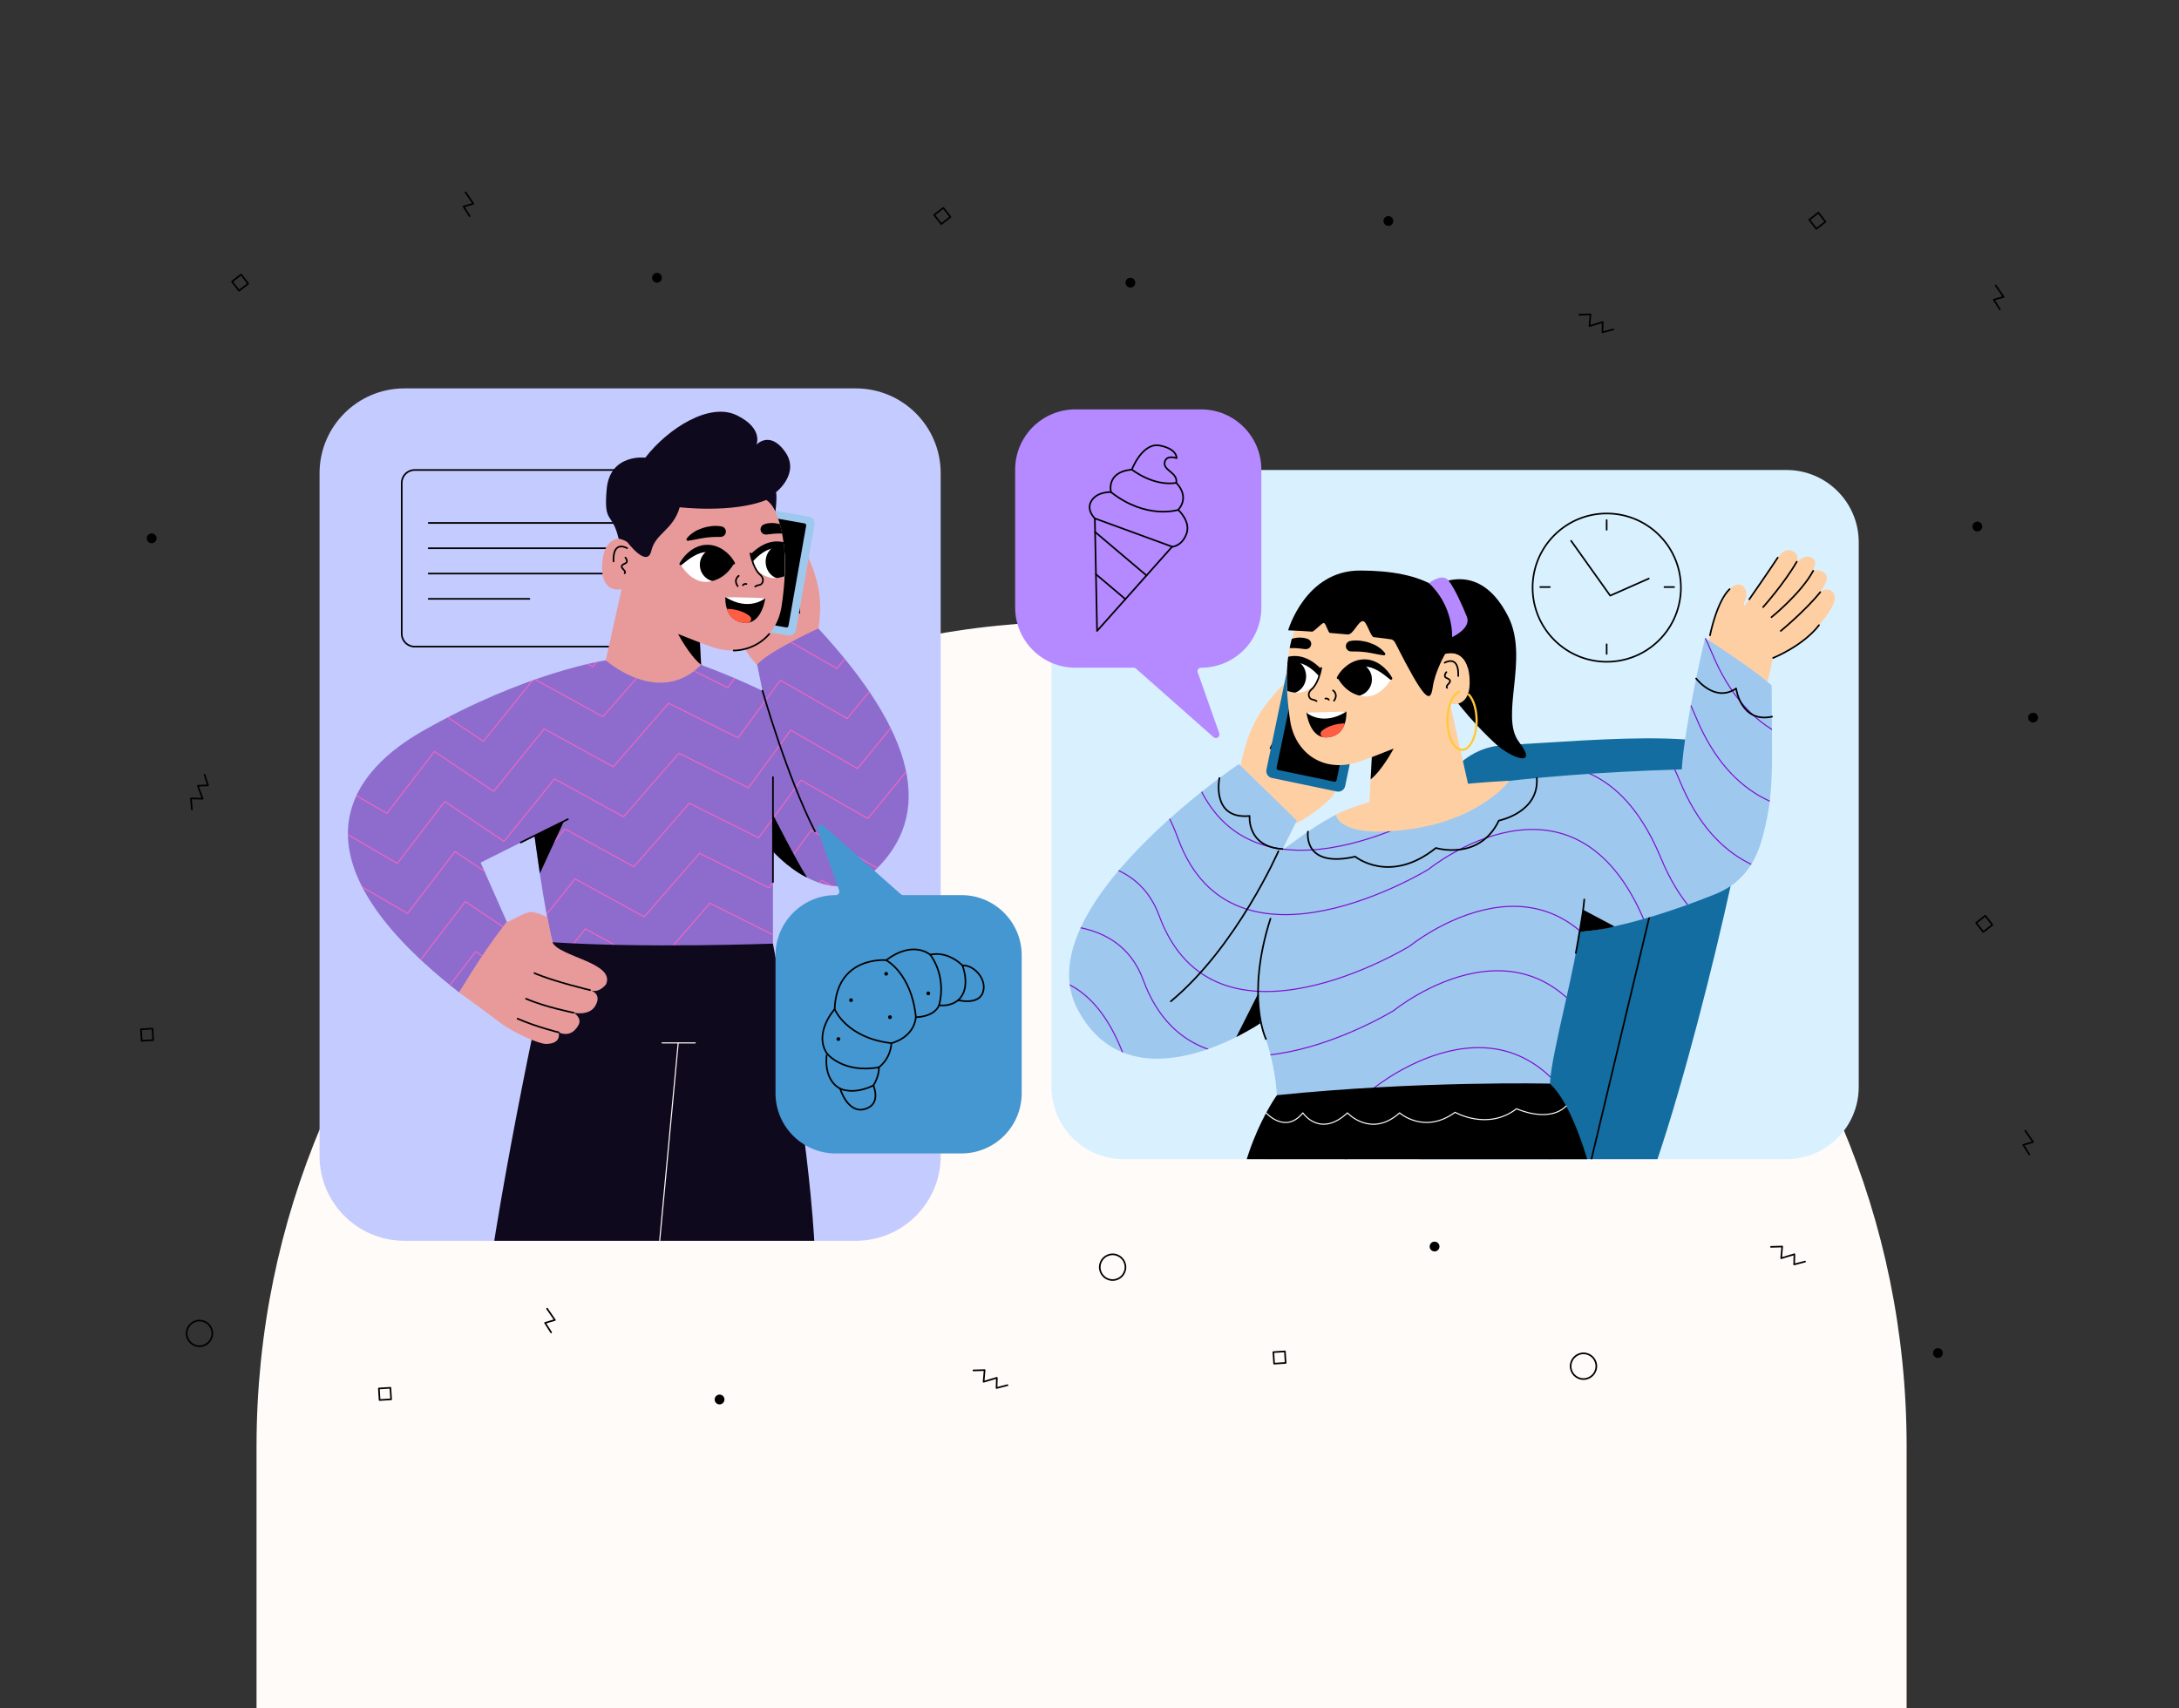 <?xml version="1.0" encoding="utf-8"?>
<!-- Generator: Adobe Illustrator 27.1.0, SVG Export Plug-In . SVG Version: 6.00 Build 0)  -->
<svg version="1.1" id="Capa_1" xmlns="http://www.w3.org/2000/svg" xmlns:xlink="http://www.w3.org/1999/xlink" x="0px" y="0px"
	 viewBox="0 0 1000 784" style="enable-background:new 0 0 1000 784;" xml:space="preserve">
<rect x="0" y="0" width="1000" height="784" fill="#333333" stroke="none"/>
<style type="text/css">
	.st0{fill:#FFFBF8;}
	.st1{fill:none;stroke:#000000;stroke-width:0.75;stroke-linecap:round;stroke-linejoin:round;stroke-miterlimit:10;}
	.st2{fill:none;stroke:#000000;stroke-width:0.75;stroke-linecap:round;stroke-linejoin:round;stroke-miterlimit:9.999;}
	.st3{fill:none;stroke:#000000;stroke-width:0.75;stroke-linecap:round;stroke-linejoin:round;stroke-miterlimit:10;}
	.st4{fill:#D9F1FF;}
	.st5{clip-path:url(#SVGID_00000005983683100111578980000005361127424116823696_);}
	.st6{fill:#136DA0;}
	.st7{clip-path:url(#SVGID_00000088847554049053213960000014192197680408888984_);}
	.st8{fill:#FFCFA4;}
	.st9{clip-path:url(#SVGID_00000056385477919319253220000001613497271173179534_);}
	.st10{clip-path:url(#SVGID_00000060726106876456775620000004270718366899408304_);}
	.st11{fill:none;}
	.st12{fill:#FFFFFF;}
	.st13{clip-path:url(#SVGID_00000119075283432898194490000001191953679835586970_);}
	.st14{fill:none;stroke:#000000;stroke-width:3;stroke-linecap:round;stroke-linejoin:round;stroke-miterlimit:10;}
	.st15{clip-path:url(#SVGID_00000125567173195420042770000003183507832627086013_);}
	.st16{fill:#FF5E43;}
	.st17{fill:#B589FF;}
	.st18{fill:none;stroke:#FFCA36;stroke-linecap:round;stroke-linejoin:round;stroke-miterlimit:10;}
	.st19{fill:#9FC8EF;}
	.st20{clip-path:url(#SVGID_00000176000786941794502690000013407292613426690473_);}
	.st21{fill:none;stroke:#7B11CE;stroke-width:0.5;stroke-linecap:round;stroke-linejoin:round;stroke-miterlimit:10;}
	.st22{fill:none;stroke:#FFFBF8;stroke-width:0.5;stroke-linecap:round;stroke-linejoin:round;stroke-miterlimit:10;}
	.st23{clip-path:url(#SVGID_00000040558811137439248930000011587575113283989168_);}
	.st24{fill:none;stroke:#000000;stroke-width:0.75;stroke-linecap:round;stroke-linejoin:round;stroke-miterlimit:10;}
	.st25{fill:#C4CBFF;}
	.st26{clip-path:url(#SVGID_00000182517890758311972730000016768118749941070247_);}
	.st27{fill:#E89A9A;}
	.st28{clip-path:url(#SVGID_00000162354060883438763110000001462743148249671356_);}
	.st29{clip-path:url(#SVGID_00000060002949419961898680000003715401654531493034_);}
	.st30{clip-path:url(#SVGID_00000089574054907461731750000010502980626623384730_);}
	.st31{clip-path:url(#SVGID_00000123435146010347142390000009746521968123059619_);}
	.st32{fill:#0F091E;}
	.st33{fill:#8D6CCE;}
	.st34{clip-path:url(#SVGID_00000170957800481783966470000013093953772602967975_);}
	.st35{fill:none;stroke:#EF65C1;stroke-width:0.5;stroke-linecap:round;stroke-linejoin:round;stroke-miterlimit:10;}
	.st36{fill:#4597D1;}
</style>
<g id="BACKGROUND">
	<path class="st0" d="M496.36,285.25L496.36,285.25C705.48,285.25,875,454.77,875,663.89V784H117.73V663.89
		C117.73,454.77,287.25,285.25,496.36,285.25z"/>
</g>
<g id="OBJECTS">
	<g>
		<polyline class="st1" points="93.85,355.58 95.47,360.5 90.78,360.67 92.99,366.62 87.6,366.49 88.08,371.59 		"/>
		<polyline class="st1" points="740.42,151.21 735.4,152.53 735.53,147.84 729.45,149.66 729.92,144.3 724.79,144.45 		"/>
		<polyline class="st1" points="462.37,635.81 457.35,637.12 457.48,632.44 451.4,634.26 451.87,628.9 446.74,629.05 		"/>
		<polyline class="st1" points="828.39,579.09 823.38,580.4 823.5,575.72 817.43,577.54 817.89,572.18 812.76,572.33 		"/>
		<polyline class="st1" points="917.77,141.96 914.98,137.58 919.48,136.27 915.89,131.04 		"/>
		<polyline class="st1" points="931.31,529.89 928.53,525.52 933.03,524.2 929.44,518.98 		"/>
		<polyline class="st1" points="252.93,611.6 250.15,607.23 254.65,605.91 251.06,600.69 		"/>
		<polyline class="st1" points="215.51,99.19 212.73,94.81 217.23,93.5 213.64,88.27 		"/>
		
			<rect x="107.54" y="127.1" transform="matrix(0.79 -0.613 0.613 0.79 -56.401 94.767)" class="st2" width="5.3" height="5.3"/>
		
			<rect x="429.85" y="96.52" transform="matrix(0.79 -0.613 0.613 0.79 29.982 285.906)" class="st2" width="5.3" height="5.3"/>
		
			<rect x="908.08" y="421.53" transform="matrix(0.79 -0.613 0.613 0.79 -68.865 647.236)" class="st2" width="5.3" height="5.3"/>
		
			<rect x="831.49" y="98.75" transform="matrix(0.79 -0.613 0.613 0.79 112.902 532.549)" class="st2" width="5.3" height="5.3"/>
		
			<rect x="584.38" y="620.67" transform="matrix(0.998 -0.063 0.063 0.998 -37.928 38.034)" class="st3" width="5.3" height="5.3"/>
		
			<rect x="173.85" y="637.25" transform="matrix(0.998 -0.063 0.063 0.998 -39.776 12.326)" class="st3" width="5.3" height="5.3"/>
		
			<rect x="64.71" y="472.33" transform="matrix(0.998 -0.063 0.063 0.998 -29.65 5.158)" class="st3" width="5.3" height="5.3"/>
		<circle class="st1" cx="91.54" cy="612.05" r="5.9"/>
		<circle class="st1" cx="726.7" cy="627.11" r="5.9"/>
		<circle class="st1" cx="510.61" cy="581.66" r="5.9"/>
		<path d="M660.61,572.18c0,1.24-1.01,2.25-2.25,2.25c-1.24,0-2.25-1.01-2.25-2.25c0-1.24,1.01-2.25,2.25-2.25
			C659.6,569.93,660.61,570.93,660.61,572.18z"/>
		<path d="M891.62,621.08c0,1.24-1.01,2.25-2.25,2.25c-1.24,0-2.25-1.01-2.25-2.25c0-1.24,1.01-2.25,2.25-2.25
			C890.62,618.82,891.62,619.83,891.62,621.08z"/>
		<path d="M935.28,329.39c0,1.24-1.01,2.25-2.25,2.25s-2.25-1.01-2.25-2.25s1.01-2.25,2.25-2.25S935.28,328.15,935.28,329.39z"/>
		<path d="M332.47,642.39c0,1.24-1.01,2.25-2.25,2.25c-1.24,0-2.25-1.01-2.25-2.25s1.01-2.25,2.25-2.25
			C331.47,640.13,332.47,641.14,332.47,642.39z"/>
		<path d="M303.75,127.5c0,1.24-1.01,2.25-2.25,2.25c-1.24,0-2.25-1.01-2.25-2.25c0-1.24,1.01-2.25,2.25-2.25
			C302.74,125.25,303.75,126.25,303.75,127.5z"/>
		<path d="M521.01,129.75c0,1.24-1.01,2.25-2.25,2.25c-1.24,0-2.25-1.01-2.25-2.25c0-1.24,1.01-2.25,2.25-2.25
			C520.01,127.5,521.01,128.5,521.01,129.75z"/>
		<path d="M71.84,247.11c0,1.24-1.01,2.25-2.25,2.25c-1.24,0-2.25-1.01-2.25-2.25s1.01-2.25,2.25-2.25
			C70.83,244.86,71.84,245.86,71.84,247.11z"/>
		<path d="M639.42,101.44c0,1.24-1.01,2.25-2.25,2.25c-1.24,0-2.25-1.01-2.25-2.25c0-1.24,1.01-2.25,2.25-2.25
			C638.41,99.19,639.42,100.19,639.42,101.44z"/>
		<path d="M909.7,241.69c0,1.24-1.01,2.25-2.25,2.25s-2.25-1.01-2.25-2.25s1.01-2.25,2.25-2.25
			C908.69,239.44,909.7,240.45,909.7,241.69z"/>
	</g>
	<g>
		<path class="st4" d="M819.87,532.07H515.68c-18.31,0-33.16-14.84-33.16-33.16V248.9c0-18.31,14.84-33.16,33.16-33.16h304.18
			c18.31,0,33.16,14.84,33.16,33.16v250.01C853.02,517.23,838.18,532.07,819.87,532.07z"/>
		<g>
			<g>
				<defs>
					<path id="SVGID_1_" d="M819.49,532.07H516.06c-18.52,0-33.54-15.02-33.54-33.54V249.28c0-18.52,15.01-33.54,33.54-33.54h303.43
						c18.52,0,33.54,15.02,33.54,33.54v249.25C853.02,517.05,838.01,532.07,819.49,532.07z"/>
				</defs>
				<clipPath id="SVGID_00000156554837435181300870000006428834550468451765_">
					<use xlink:href="#SVGID_1_"  style="overflow:visible;"/>
				</clipPath>
				<g style="clip-path:url(#SVGID_00000156554837435181300870000006428834550468451765_);">
					<path class="st6" d="M645.33,430.62c0,0-0.61-86.16,44.9-88.58c45.5-2.43,114.07-9.71,113.46,12.13
						c-0.61,21.84-34.58,169.28-56.43,211.75C725.42,608.39,623.69,589.28,645.33,430.62z"/>
					<line class="st1" x1="776.34" y1="339.69" x2="717.6" y2="585.43"/>
				</g>
			</g>
			<g>
				<defs>
					<path id="SVGID_00000118357191445539811820000016019640280758330811_" d="M819.49,532.07H516.06
						c-18.52,0-33.54-15.02-33.54-33.54V249.28c0-18.52,15.01-33.54,33.54-33.54h303.43c18.52,0,33.54,15.02,33.54,33.54v249.25
						C853.02,517.05,838.01,532.07,819.49,532.07z"/>
				</defs>
				<clipPath id="SVGID_00000147898650137922144500000011361979163962364831_">
					<use xlink:href="#SVGID_00000118357191445539811820000016019640280758330811_"  style="overflow:visible;"/>
				</clipPath>
				<g style="clip-path:url(#SVGID_00000147898650137922144500000011361979163962364831_);">
					<g>
						<path class="st8" d="M804.73,334.9c0,0,8.99-27.72,9-35.31c0-7.59-27.24-13.69-27.24-13.69s-8.59,27.1-7.89,40.17
							C779.31,339.14,803.32,357.67,804.73,334.9z"/>
						<g>
							<path class="st8" d="M786.03,298.59c0,0-3.62-9.33,6.37-26.27c4.68-7.93,11.65-2.92,8.16,4.09c-0.31,0.63-0.31,1.99,0.2,1.45
								c0,0,7.06-9.35,14.32-20.72c1.68-2.63,3.87-5.76,7.68-4.13c7.63,3.27-7.43,16.9-8.01,18.48l0,0c0,0,9.62-19.01,16.59-15.56
								c6.45,3.19-7.6,15.91-9.63,18.52l0,0c8.85-18.75,15.86-11.24,15.86-11.24c2.88,2.78-2.43,8.8-4.21,10.56l0,0
								c0.47-0.12,3.76-5.36,7.49-2.26c3.66,3.04-1.39,10.18-7.14,16.73c-2.76,3.15-6.03,5.96-9.71,8.29
								C814.27,302.65,795.07,312.18,786.03,298.59z"/>
							<path class="st1" d="M809.13,278.68c0,0,9.6-10.71,15.46-20.86"/>
							<path class="st1" d="M812.97,283.31c0,0,13.56-10.9,19.17-21.32"/>
							<path class="st1" d="M817.24,289.61c0,0,11.31-9.31,18.15-17.83"/>
							<path class="st1" d="M802.81,275.07c0,0,10.03-14.44,13.04-19.11"/>
							<path class="st1" d="M784.76,291.62c0,0,3.08-15.56,9.01-21.21"/>
							<path class="st1" d="M813.73,302.01c0,0,13.71-5.46,21.07-15.06"/>
						</g>
					</g>
					<g>
						<g>
							<path class="st8" d="M580.64,381.52c0,0,11.85,1.73,29.06-14.09c8.06-7.41,0.4-14.1-6.9-8.29c-0.66,0.52-2.25,0.87-1.74,0.15
								c0,0,9.1-10.51,20.51-21.76c2.64-2.6,5.73-5.93,2.84-9.86c-5.8-7.89-17.83,12.88-19.52,13.96l0,0
								c0,0,19.74-15.94,13.89-23.03c-5.4-6.56-16.63,12.82-19.16,15.83l0,0c19.62-14.99,9.02-21.08,9.02-21.08
								c-4-2.58-9.66,5.06-11.25,7.55l0,0c0.02-0.56,5.29-5.69,0.7-9.17c-4.5-3.41-11.54,4.23-17.71,12.51
								c-2.97,3.98-5.4,8.45-7.17,13.27C568.57,350.22,562.41,374.68,580.64,381.52z"/>
							<path class="st1" d="M597.92,349.9c0,0,10.04-13.77,20.38-23.11"/>
							<path class="st1" d="M591.52,346.7c0,0,9.23-18.36,19.96-27.47"/>
							<path class="st1" d="M583.05,343.44c0,0,7.95-15.36,16.14-25.4"/>
						</g>
						<g>
							<path class="st6" d="M613.5,363.31l-29.79-6.21c-1.75-0.36-2.87-2.08-2.51-3.83l12.1-58.05c0.36-1.75,2.08-2.87,3.83-2.51
								l29.79,6.21c1.75,0.36,2.87,2.08,2.51,3.83l-12.1,58.05C616.96,362.55,615.25,363.67,613.5,363.31z"/>
							<path d="M612.34,358.82l-25.79-5.38c-0.48-0.1-0.79-0.57-0.69-1.05l11.38-54.62c0.1-0.48,0.57-0.79,1.05-0.69l25.79,5.38
								c0.48,0.1,0.79,0.57,0.69,1.05l-11.38,54.62C613.3,358.61,612.82,358.92,612.34,358.82z"/>
						</g>
					</g>
					<g>
						<path d="M656.45,270.04c0,0,21.3-15.37,35.66,12.85c9.85,19.37-4.05,45.89,5.02,57.72s-3.15,7.6-10.45,1.1
							C682.03,337.58,638.14,296.64,656.45,270.04z"/>
						<path class="st8" d="M592.1,330.89c2.14,14.11,14.7,24.69,32.39,18.51l5.07-1.85l-1.57,29.2c0,0,8.02,8.77,23.08,6.54
							c21.23-3.15,25.11-12.41,25.11-12.41l-10.68-47.85c0,0,9.79,2.59,8.93-11.54c-0.92-15-11.16-11.37-11.16-11.37l-0.14-0.93
							c-1.32-20.04-15.4-30.32-32.06-30.94l-3.85-0.18C627.21,268.06,581.7,262.26,592.1,330.89z"/>
						<path class="st1" d="M663.78,308.53c0,0-1.73,1.93,0.15,2.71c4.02,1.68-1.15,3.1,0.19,4.5"/>
						<path class="st1" d="M662.98,304.21c0,0,6.6-3.99,6.25,6.09"/>
						<path d="M620.4,299.03c0.92,0,2.24-0.01,3.4,0.07c1.19,0.06,2.4,0.17,3.61,0.35c1.21,0.18,2.42,0.42,3.67,0.67
							c1.26,0.22,2.52,0.53,3.95,0.68l0.03,0c0.35,0.04,0.66-0.21,0.7-0.56c0.02-0.17-0.03-0.33-0.13-0.45
							c-0.89-1.17-1.99-2.13-3.21-2.91c-1.2-0.82-2.56-1.36-3.93-1.85c-1.38-0.47-2.82-0.78-4.29-0.95
							c-1.51-0.14-2.87-0.18-4.6,0.16c-1.31,0.26-2.16,1.53-1.9,2.84c0.23,1.15,1.24,1.94,2.37,1.94H620.4z"/>
						<g>
							<g>
								<defs>
									<path id="SVGID_00000178921559839816073480000015265999607752482239_" d="M594.15,289.34c0,0-1.99,4.54-2.99,12.51
										c0,0,12.71,0.45,14.13-4.43C605.29,297.42,606.34,290.22,594.15,289.34z"/>
								</defs>
								<clipPath id="SVGID_00000009563693777274386740000007312053604115946420_">
									<use xlink:href="#SVGID_00000178921559839816073480000015265999607752482239_"  style="overflow:visible;"/>
								</clipPath>
								<path style="clip-path:url(#SVGID_00000009563693777274386740000007312053604115946420_);" d="M600.19,293.29
									c-1.22-0.46-2.18-0.58-3.29-0.64c-1.07-0.03-2.15,0.08-3.2,0.33c-1.04,0.25-2.07,0.6-2.98,1.2
									c-0.91,0.56-1.71,1.33-2.27,2.29c-0.19,0.32-0.07,0.73,0.25,0.92c0.09,0.05,0.19,0.08,0.29,0.09l0.07,0
									c1.06,0.07,1.92,0,2.77,0.02c0.84,0,1.63-0.05,2.42,0c0.79,0.03,1.56,0.08,2.33,0.18c0.74,0.06,1.61,0.22,2.17,0.25
									l0.47,0.02c1.33,0.07,2.46-0.95,2.53-2.27C601.8,294.6,601.14,293.66,600.19,293.29z"/>
							</g>
						</g>
						<g>
							<g>
								<defs>
									<path id="SVGID_00000012431141628392994350000009496623316411716750_" d="M591.47,299.64c0,0-1.47,7.43-0.67,18.99
										c0,0,6.56,2.68,11.17-1.06c2.13-1.73,3.19-5.25,4.45-10.78C606.42,306.79,600.19,300.47,591.47,299.64z"/>
								</defs>
								<clipPath id="SVGID_00000134963567963665299790000012770550976769513354_">
									<use xlink:href="#SVGID_00000012431141628392994350000009496623316411716750_"  style="overflow:visible;"/>
								</clipPath>
								<g style="clip-path:url(#SVGID_00000134963567963665299790000012770550976769513354_);">
									<path class="st11" d="M606.76,309.99c0,0-12-14.36-24.35-0.32c0,0,3.46,7.22,11.52,8.22
										C601.99,318.89,606.76,309.99,606.76,309.99z"/>
									<g>
										<g>
											<g>
												<path id="SVGID_00000164494094439954914890000005969343409537822373_" class="st12" d="M606.76,309.99
													c0,0-12-14.36-24.35-0.32c0,0,3.46,7.22,11.52,8.22C601.99,318.89,606.76,309.99,606.76,309.99z"/>
											</g>
											<g>
												<defs>
													<path id="SVGID_00000183208240046954054930000004135700578688178575_" d="M606.76,309.99c0,0-12-14.36-24.35-0.32
														c0,0,3.46,7.22,11.52,8.22C601.99,318.89,606.76,309.99,606.76,309.99z"/>
												</defs>
												<clipPath id="SVGID_00000098924289311978820590000010130672952033447869_">
													<use xlink:href="#SVGID_00000183208240046954054930000004135700578688178575_"  style="overflow:visible;"/>
												</clipPath>
												<path style="clip-path:url(#SVGID_00000098924289311978820590000010130672952033447869_);" d="M585.4,309.98
													c-0.35,4.27,2.5,7.99,6.36,8.3c3.86,0.32,7.27-2.89,7.62-7.16c0.35-4.27-2.5-7.99-6.36-8.3
													C589.16,302.5,585.74,305.71,585.4,309.98z"/>
											</g>
										</g>
									</g>
									<path class="st14" d="M582.43,309.42c0,0,10.58-15.54,24.35,0.33"/>
								</g>
							</g>
						</g>
						<g>
							<path class="st12" d="M638.39,311.73c0,0-12-14.36-24.35-0.33c0,0,3.46,7.22,11.52,8.22
								C633.62,320.63,638.39,311.73,638.39,311.73z"/>
							<g>
								<g>
									<g>
										<defs>
											<path id="SVGID_00000109729907584261735940000013238785953357351842_" d="M638.39,311.73c0,0-12-14.36-24.35-0.33
												c0,0,3.46,7.22,11.52,8.22C633.62,320.63,638.39,311.73,638.39,311.73z"/>
										</defs>
										<clipPath id="SVGID_00000111182978072974647560000013702112138430256542_">
											<use xlink:href="#SVGID_00000109729907584261735940000013238785953357351842_"  style="overflow:visible;"/>
										</clipPath>
										<path style="clip-path:url(#SVGID_00000111182978072974647560000013702112138430256542_);" d="M614.12,311.2
											c-0.35,4.27,2.83,8.02,7.1,8.36c4.27,0.35,8.02-2.83,8.36-7.1c0.35-4.27-2.83-8.02-7.1-8.36
											C618.21,303.74,614.47,306.93,614.12,311.2z"/>
									</g>
								</g>
							</g>
							<g>
								<path d="M613.56,310.8c1.22-2.28,2.96-4.19,5.12-5.7c2.14-1.51,4.85-2.49,7.65-2.44c2.81,0.02,5.47,1.13,7.56,2.7
									c2.12,1.56,3.78,3.55,5,5.74c0.17,0.3,0.06,0.68-0.24,0.85c-0.23,0.13-0.51,0.1-0.7-0.06l-0.01,0
									c-1.87-1.54-3.7-3-5.65-4.09c-1.93-1.1-3.97-1.8-6.04-1.85c-2.07-0.07-4.15,0.53-6.13,1.54c-1.97,1.02-3.86,2.45-5.57,4.03
									l-0.04,0.04c-0.25,0.23-0.64,0.21-0.87-0.04C613.46,311.31,613.44,311.03,613.56,310.8z"/>
							</g>
						</g>
						<g>
							<path class="st1" d="M606.36,306.58c-1.36,7.59-4.5,9.89-4.5,9.89s-1.81,1.47-1.07,3.3s1.87,0.95,3.42,2.06"/>
							<path class="st1" d="M608.23,320.66c0,0,0.28-0.1,0.77-0.02c0.49,0.08,0.84,0.58,0.84,0.58"/>
							<path class="st1" d="M611.77,316.91c0,0,2.58,1.69,0.45,4.73"/>
						</g>
						<g>
							<path d="M599.55,327.1c0,0,7.35,0.76,18.34-0.46c0,0,0.88,11.46-9.26,11.82C601.03,338.73,599.55,327.1,599.55,327.1z"/>
							<path class="st16" d="M617.17,332.08c0,0-5.98-0.24-10.44,3.31c-1.31,1.04-0.67,2.99,1.03,3.13
								c1.21,0.11,2.82-0.05,4.89-0.82C612.64,337.7,616.15,336.11,617.17,332.08z"/>
							<path class="st12" d="M599.55,327.1c0,0,7.21,6.48,18.34-0.46L599.55,327.1z"/>
						</g>
						<path d="M629.56,347.55l10.03-3.95c0,0-5.14,9.82-10.58,14.17L629.56,347.55z"/>
						<path d="M663.26,300.11c0,0-4.7,7.94-5.79,15.63c-1.07,7.53-4.03,5.23-17.05-20.44c-0.45-0.88-1.04-1.68-2.02-1.83
							c-1.51-0.23-4.27-0.59-7.96-1.01c-1.47-0.17-3.15-7.17-4.89-7.35c-2.19-0.23-4.51,6.36-7.07,6.12
							c-2.55-0.24-5.26-0.47-8.09-0.7c-0.98-0.08-1.85-4.49-2.85-4.57c-0.99-0.07-4.4,4.04-5.41,3.97c-4.28-0.3-6.46-0.4-10.97-0.6
							c0,0,7.87-27.44,32.92-27.44c27.93,0,49.76,8.11,50.86,38.9c0,0-0.46,3.4-1.39,5.44
							C673.55,306.23,671.66,298.05,663.26,300.11z"/>
						<path class="st17" d="M655.78,267.67c0,0,6.11-4.86,8.98-1.21s6.27,11.27,8.43,16.62c2.16,5.35-6.78,9.37-6.78,9.37
							S667.21,278.35,655.78,267.67z"/>
						<path class="st18" d="M674.1,318.86c2.11,2.26,3.55,6.73,3.55,11.88c0,7.43-2.99,13.45-6.69,13.45
							c-3.69,0-6.69-6.02-6.69-13.45c0-6.5,2.29-11.93,5.34-13.18"/>
					</g>
					<g>
						<path class="st19" d="M771.82,353.14c1.22-20.7,10.69-60.32,10.69-60.32c24.34,15.7,30.56,21.8,30.56,21.8
							c0,37,1.54,49.94-4.7,71.4c-3.36,11.57-10.04,19.95-21.22,24.43c-41.8,16.74-62.75,17.3-62.75,17.3
							c-0.4,13.24-12.38,55.02-13.1,69.64c-1.68,34.15,15.63,69.25,15.63,69.25c-98.53,21.58-156.71,0-156.71,0
							c0-15.16,15.96-38.61,15.96-58.8c0-20.35-7.86-38.11-7.86-38.11s-58.6,40.29-83.63-6.1
							c-25.03-46.39,73.87-112.93,73.87-112.93l26.59,25.94l-6.49,13.06c0.22,1.09,19.42-15.83,33.26-19.13
							C651.29,363.57,693.21,355.59,771.82,353.14z"/>
						<g>
							<g>
								<defs>
									<path id="SVGID_00000106838715648143979970000015766386461030625434_" d="M771.82,353.14
										c1.22-20.7,10.69-60.32,10.69-60.32c24.34,15.7,30.56,21.8,30.56,21.8c0,37,1.54,49.94-4.7,71.4
										c-3.36,11.57-10.04,19.95-21.22,24.43c-41.8,16.74-62.75,17.3-62.75,17.3c-0.4,13.24-12.38,55.02-13.1,69.64
										c-1.68,34.15,15.63,69.25,15.63,69.25c-98.53,21.58-156.71,0-156.71,0c0-15.16,15.96-38.61,15.96-58.8
										c0-20.35-7.86-38.11-7.86-38.11s-58.6,40.29-83.63-6.1c-25.03-46.39,73.87-112.93,73.87-112.93l26.59,25.94l-6.49,13.06
										c0.22,1.09,19.42-15.83,33.26-19.13C651.29,363.57,693.21,355.59,771.82,353.14z"/>
								</defs>
								<clipPath id="SVGID_00000016769512317388592880000013466286305702592397_">
									<use xlink:href="#SVGID_00000106838715648143979970000015766386461030625434_"  style="overflow:visible;"/>
								</clipPath>
								<g style="clip-path:url(#SVGID_00000016769512317388592880000013466286305702592397_);">
									<path class="st21" d="M417.44,529.68c0,0,57.09-48.75,82.54,20.36c25.45,69.11,114.98,13.95,114.98,13.95
										s66.73-54.32,99.31,24.49s113.41,27.26,113.41,27.26s68.28-48.1,107.82,27.3"/>
									<path class="st21" d="M426.15,494.39c0,0,57.09-48.75,82.54,20.36c25.45,69.11,114.98,13.95,114.98,13.95
										s66.73-54.32,99.31,24.49s113.41,27.26,113.41,27.26s68.28-48.1,107.82,27.3"/>
									<path class="st21" d="M433.44,464.82c0,0,57.09-48.75,82.54,20.36c25.45,69.11,114.98,13.95,114.98,13.95
										s66.73-54.32,99.31,24.49s113.41,27.26,113.41,27.26s68.28-48.1,107.82,27.3"/>
									<path class="st21" d="M442.14,429.53c-8.94,7.63,65.25-26.61,82.54,20.36c25.45,69.11,114.98,13.95,114.98,13.95
										s66.73-54.32,99.31,24.49s113.41,27.26,113.41,27.26s68.28-48.1,107.82,27.3"/>
									<path class="st21" d="M449.43,399.96c-8.93,7.63,65.25-26.61,82.54,20.36c25.45,69.11,114.98,13.95,114.98,13.95
										s66.73-54.32,99.31,24.49c32.59,78.81,113.41,27.26,113.41,27.26s68.28-48.1,107.82,27.3"/>
									<path class="st21" d="M458.14,364.67c0,0,57.09-48.75,82.54,20.36s114.98,13.95,114.98,13.95s66.73-54.32,99.31,24.49
										s113.41,27.26,113.41,27.26s68.28-48.1,107.82,27.3"/>
									<path class="st21" d="M465.43,335.11c0,0,57.09-48.75,82.54,20.36c25.45,69.11,114.98,13.95,114.98,13.95
										s66.73-54.32,99.31,24.49c32.59,78.81,113.41,27.26,113.41,27.26s68.28-48.1,107.82,27.3"/>
									<path class="st21" d="M489.18,291.94c0,0,42.04-40.88,67.49,28.23c25.45,69.11,114.98,13.95,114.98,13.95
										s66.73-54.32,99.31,24.49c32.59,78.81,113.41,27.26,113.41,27.26s68.28-48.1,107.82,27.3"/>
									<path class="st21" d="M496.47,262.38c0,0,57.09-48.75,82.54,20.36c24.11,65.47,61.13,46.45,99.93,21.82
										c0,0,66.73-54.32,99.31,24.49c32.59,78.81,113.41,27.26,113.41,27.26s68.28-48.1,107.82,27.3"/>
									<path class="st21" d="M503.76,232.81c0,0,57.09-48.75,82.54,20.36c25.45,69.11,99.93,21.82,99.93,21.82
										s66.73-54.32,99.31,24.49c32.59,78.81,113.41,27.26,113.41,27.26s68.28-48.1,107.82,27.3"/>
								</g>
							</g>
						</g>
						<path class="st1" d="M586.7,390.72c0,0-19.15,43.86-49.38,68.91"/>
						<path class="st1" d="M580.97,476.93c0,0-9.39-19.38,2.08-55.26"/>
						<path class="st8" d="M692.64,358.42c0,0-12.68,17.56-45.58,22.19c-32.9,4.63-34-6.62-34-6.62S636.02,360.97,692.64,358.42z"/>
						<path class="st1" d="M600.25,381.73c0,0-2.57,16.98,21.69,11.47c0,0,15.87,13.01,37.04-3.97c0,0,19.93,6.13,28.88-12.57
							c0,0,18.53-3.59,17.42-19.54"/>
						<path class="st1" d="M559.62,357.12c0,0-3.95,19.08,13.85,17.42c0,0-1.32,14.23,15.17,15.17"/>
						<path class="st1" d="M778.4,311.42c0,0,8.53,11.29,18.35,4.61c0,0,2.12,16,16.49,12.93"/>
						<path class="st1" d="M723.18,437.43c0,0,3.58-18.79,3.88-24.55"/>
						<path d="M577.35,456.17l-9.99,19.86c0,0,7.63-3.96,10.96-6.29c0,0-1.03-11.68-0.97-14.72"/>
						<path d="M726.5,417.55l14.39,7.67c0,0-2.35,1.15-15.96,2.55L726.5,417.55z"/>
					</g>
					<g>
						<path d="M711.3,497.4c0,0-60.06-1.38-125.29,5.31c0,0-22.7,30.96-18.53,73.53c4.17,42.57,171.17,0,171.17,0
							S728.58,513.24,711.3,497.4z"/>
						<path class="st22" d="M581.07,510.83c0,0,8.78,9.94,16.83,0c0,0,7.88,11.7,20.47,0c0,0,10.81,11.75,23.94,0
							c0,0,11.34,10.06,25.46-0.27c0,0,14.9,8.6,28.22-1.63c0,0,14.65,6.79,22.77-1.24"/>
					</g>
				</g>
			</g>
			<g>
				<defs>
					<path id="SVGID_00000013170722088800670730000005810976941805841848_" d="M819.49,532.07H516.06
						c-18.52,0-33.54-15.02-33.54-33.54V249.28c0-18.52,15.01-33.54,33.54-33.54h303.43c18.52,0,33.54,15.02,33.54,33.54v249.25
						C853.02,517.05,838.01,532.07,819.49,532.07z"/>
				</defs>
				<clipPath id="SVGID_00000021112348161919290870000001257405985684115874_">
					<use xlink:href="#SVGID_00000013170722088800670730000005810976941805841848_"  style="overflow:visible;"/>
				</clipPath>
				<g style="clip-path:url(#SVGID_00000021112348161919290870000001257405985684115874_);">
					
						<ellipse transform="matrix(0.707 -0.707 0.707 0.707 25.311 600.472)" class="st24" cx="737.49" cy="269.68" rx="34.04" ry="34.04"/>
					<polyline class="st1" points="721.03,248.25 738.96,273.41 756.68,265.57 					"/>
					<line class="st1" x1="737.34" y1="238.75" x2="737.34" y2="243.17"/>
					<line class="st1" x1="737.34" y1="295.75" x2="737.34" y2="300.17"/>
					<line class="st1" x1="768.28" y1="269.46" x2="763.86" y2="269.46"/>
					<line class="st1" x1="711.28" y1="269.46" x2="706.86" y2="269.46"/>
				</g>
			</g>
		</g>
		<g>
			<path class="st17" d="M551.21,306.49L551.21,306.49c15.27,0,27.66-12.38,27.66-27.66v-63.26c0-15.27-12.38-27.66-27.66-27.66
				h-57.67c-15.27,0-27.66,12.38-27.66,27.66v63.26c0,15.27,12.38,27.66,27.66,27.66h26.73c0.4,0,0.78,0.15,1.08,0.41l35.58,31.46
				c1.26,1.12,3.18-0.18,2.62-1.77l-9.87-27.93C549.3,307.61,550.08,306.49,551.21,306.49z"/>
			<g>
				<polygon class="st1" points="502.45,237.96 503.47,289.61 537.93,250.94 				"/>
				<path class="st1" d="M502.45,237.96c0,0-4.23-3.92-1.48-8.19c2.75-4.26,8.9-3.88,8.9-3.88s-2.48-9.24,9.57-10.35
					c0,0,4.78-12.61,12.87-11.02c8.08,1.6,7.66,5.78,7.66,5.78s-4.87-1.78-5.49,1.99c-0.61,3.77,6.2,4.65,5.33,9.35
					c0,0,6.49,5.95,0.9,12.4c0,0,5.96,5.32,3.77,11.07c-2.19,5.74-6.56,5.84-6.56,5.84"/>
				<path class="st1" d="M540.72,234.03c0,0-14.57,4.69-30.85-8.14"/>
				<path class="st1" d="M519.44,215.54c0,0,9.75,7.81,20.38,6.1"/>
				<line class="st1" x1="502.57" y1="244.19" x2="526.16" y2="264.15"/>
				<line class="st1" x1="502.96" y1="263.59" x2="516.47" y2="275.02"/>
			</g>
		</g>
	</g>
	<g>
		<path class="st25" d="M392.76,569.54H185.6c-21.51,0-38.95-17.44-38.95-38.95V217.23c0-21.51,17.44-38.95,38.95-38.95h207.16
			c21.51,0,38.95,17.44,38.95,38.95v313.36C431.72,552.1,414.28,569.54,392.76,569.54z"/>
		<g>
			<path class="st1" d="M312.08,296.81H190.27c-3.26,0-5.91-2.65-5.91-5.91v-69.25c0-3.26,2.65-5.91,5.91-5.91h121.81
				c3.26,0,5.91,2.65,5.91,5.91v69.25C317.99,294.17,315.34,296.81,312.08,296.81z"/>
			<line class="st1" x1="196.72" y1="240.04" x2="289.18" y2="240.04"/>
			<line class="st1" x1="196.72" y1="251.65" x2="289.18" y2="251.65"/>
			<line class="st1" x1="196.72" y1="263.27" x2="289.18" y2="263.27"/>
			<line class="st1" x1="196.72" y1="274.89" x2="242.95" y2="274.89"/>
		</g>
		<g>
			<g>
				<defs>
					<path id="SVGID_00000081639037182468207410000011480040112134722997_" d="M392.76,569.54H185.6
						c-21.51,0-38.95-17.44-38.95-38.95V217.23c0-21.51,17.44-38.95,38.95-38.95h207.16c21.51,0,38.95,17.44,38.95,38.95v313.36
						C431.72,552.1,414.28,569.54,392.76,569.54z"/>
				</defs>
				<clipPath id="SVGID_00000062184409494938266350000008631981460401678764_">
					<use xlink:href="#SVGID_00000081639037182468207410000011480040112134722997_"  style="overflow:visible;"/>
				</clipPath>
				<g style="clip-path:url(#SVGID_00000062184409494938266350000008631981460401678764_);">
					<g>
						<g>
							<path class="st27" d="M356.81,311.83c0,0-9.8-2.35-18.32-20.1c-3.99-8.31,4.09-11.15,7.98-4.32
								c0.35,0.61,1.49,1.38,1.32,0.66c0,0-3.83-11.06-9.24-23.43c-1.25-2.86-2.63-6.43,0.87-8.6c7.01-4.36,9.92,15.65,10.91,17.02
								l0,0c0,0-10.45-18.63-3.67-22.36c6.27-3.44,9,15.22,10.04,18.36l0,0c-10.66-17.85-0.47-19.3-0.47-19.3
								c3.93-0.77,5.98,6.97,6.44,9.42l0,0c0.16-0.45-2.36-6.1,2.32-7.39c4.58-1.26,7.7,6.91,9.94,15.32
								c1.08,4.04,1.58,8.29,1.46,12.62C376.04,291.12,373.21,312.17,356.81,311.83z"/>
							<path class="st1" d="M353.18,281.7c0,0-3.55-13.9-8.71-24.44"/>
							<path class="st1" d="M359.19,281.2c0,0-1.48-17.24-7.02-27.72"/>
							<path class="st1" d="M366.84,281.29c0,0-1.42-14.5-4.68-24.91"/>
						</g>
						<g>
							<path class="st19" d="M337.32,287.41l24.24,4.28c1.76,0.31,3.44-0.86,3.75-2.63l8.5-48.17c0.31-1.76-0.86-3.44-2.63-3.75
								l-24.24-4.28c-1.76-0.31-3.44,0.87-3.75,2.63l-8.5,48.17C334.38,285.42,335.55,287.1,337.32,287.41z"/>
							<path d="M339.25,284.19l21.57,3.81c0.48,0.09,0.95-0.24,1.03-0.72l8.12-45.99c0.09-0.48-0.24-0.95-0.72-1.03l-21.57-3.81
								c-0.48-0.09-0.95,0.24-1.03,0.72l-8.12,45.99C338.45,283.65,338.77,284.11,339.25,284.19z"/>
						</g>
					</g>
					<g>
						<path class="st27" d="M358.68,278.3c-2.14,14.11-14.7,24.69-32.39,18.51l-5.07-1.85l1.57,29.2c0,0-8.02,8.77-23.08,6.54
							c-21.23-3.15-25.11-12.41-25.11-12.41l10.68-47.85c0,0-9.79,2.59-8.93-11.54c0.92-15,11.16-11.37,11.16-11.37l0.14-0.93
							c1.32-20.04,15.4-30.33,32.06-30.94l3.85-0.18C323.57,215.47,369.08,209.67,358.68,278.3z"/>
						<path class="st1" d="M287,255.94c0,0,1.73,1.93-0.15,2.71c-4.02,1.68,1.15,3.1-0.19,4.5"/>
						<path class="st1" d="M287.8,251.62c0,0-6.6-3.99-6.25,6.09"/>
						<path d="M330.38,246.44c-0.92,0-2.24-0.01-3.4,0.07c-1.19,0.06-2.4,0.17-3.61,0.35s-2.42,0.42-3.67,0.67
							c-1.26,0.22-2.52,0.53-3.95,0.68l-0.03,0c-0.35,0.04-0.66-0.21-0.7-0.56c-0.02-0.17,0.03-0.33,0.13-0.45
							c0.89-1.17,1.99-2.13,3.21-2.91c1.2-0.82,2.55-1.36,3.93-1.85c1.38-0.47,2.82-0.78,4.29-0.95c1.51-0.14,2.87-0.18,4.6,0.16
							c1.31,0.26,2.16,1.53,1.9,2.84c-0.23,1.15-1.24,1.94-2.37,1.94L330.38,246.44z"/>
						<g>
							<g>
								<defs>
									<path id="SVGID_00000153677903324578214450000015726888016533245839_" d="M356.63,236.75c0,0,1.99,4.54,2.99,12.51
										c0,0-12.71,0.45-14.13-4.43C345.49,244.83,344.44,237.63,356.63,236.75z"/>
								</defs>
								<clipPath id="SVGID_00000000187028377967113900000006155186152344023738_">
									<use xlink:href="#SVGID_00000153677903324578214450000015726888016533245839_"  style="overflow:visible;"/>
								</clipPath>
								<path style="clip-path:url(#SVGID_00000000187028377967113900000006155186152344023738_);" d="M350.59,240.7
									c1.22-0.46,2.18-0.58,3.29-0.64c1.07-0.03,2.15,0.08,3.2,0.33c1.04,0.25,2.07,0.6,2.98,1.2c0.91,0.56,1.71,1.33,2.27,2.29
									c0.19,0.32,0.07,0.73-0.25,0.92c-0.09,0.05-0.19,0.08-0.29,0.09l-0.07,0c-1.06,0.07-1.92,0-2.77,0.02
									c-0.84,0-1.63-0.05-2.42,0c-0.79,0.03-1.56,0.08-2.33,0.18c-0.74,0.06-1.61,0.22-2.17,0.25l-0.47,0.02
									c-1.33,0.07-2.46-0.95-2.53-2.27C348.98,242.01,349.64,241.07,350.59,240.7z"/>
							</g>
						</g>
						<g>
							<g>
								<defs>
									<path id="SVGID_00000134246358581143916940000008176427560738391213_" d="M359.31,247.05c0,0,1.47,7.43,0.67,18.99
										c0,0-6.56,2.68-11.17-1.06c-2.13-1.73-3.19-5.25-4.45-10.78C344.35,254.2,350.59,247.88,359.31,247.05z"/>
								</defs>
								<clipPath id="SVGID_00000042705548169842162840000014853447324101052855_">
									<use xlink:href="#SVGID_00000134246358581143916940000008176427560738391213_"  style="overflow:visible;"/>
								</clipPath>
								<g style="clip-path:url(#SVGID_00000042705548169842162840000014853447324101052855_);">
									<path class="st11" d="M344.02,257.4c0,0,12-14.36,24.35-0.32c0,0-3.46,7.22-11.52,8.22
										C348.79,266.3,344.02,257.4,344.02,257.4z"/>
									<g>
										<g>
											<g>
												<path id="SVGID_00000147941596539810752110000016169106564429808059_" class="st12" d="M344.02,257.4
													c0,0,12-14.36,24.35-0.32c0,0-3.46,7.22-11.52,8.22C348.79,266.3,344.02,257.4,344.02,257.4z"/>
											</g>
											<g>
												<defs>
													<path id="SVGID_00000135648675224645526150000011579791957996434326_" d="M344.02,257.4c0,0,12-14.36,24.35-0.32
														c0,0-3.46,7.22-11.52,8.22C348.79,266.3,344.02,257.4,344.02,257.4z"/>
												</defs>
												<clipPath id="SVGID_00000125564048495054588500000015266339771061751686_">
													<use xlink:href="#SVGID_00000135648675224645526150000011579791957996434326_"  style="overflow:visible;"/>
												</clipPath>
												<path style="clip-path:url(#SVGID_00000125564048495054588500000015266339771061751686_);" d="M365.38,257.39
													c0.35,4.27-2.5,7.99-6.36,8.3c-3.86,0.32-7.27-2.89-7.62-7.16c-0.35-4.27,2.5-7.99,6.36-8.31
													C361.62,249.91,365.04,253.12,365.38,257.39z"/>
											</g>
										</g>
									</g>
									<path class="st14" d="M368.35,256.83c0,0-10.58-15.54-24.35,0.33"/>
								</g>
							</g>
						</g>
						<g>
							<path class="st12" d="M312.39,259.14c0,0,12-14.36,24.35-0.33c0,0-3.46,7.22-11.52,8.22
								C317.16,268.04,312.39,259.14,312.39,259.14z"/>
							<g>
								<g>
									<g>
										<defs>
											<path id="SVGID_00000024706796845787976510000006127932826818585271_" d="M312.39,259.14c0,0,12-14.36,24.35-0.33
												c0,0-3.46,7.22-11.52,8.22C317.16,268.04,312.39,259.14,312.39,259.14z"/>
										</defs>
										<clipPath id="SVGID_00000164509468991423840400000015842697585034439595_">
											<use xlink:href="#SVGID_00000024706796845787976510000006127932826818585271_"  style="overflow:visible;"/>
										</clipPath>
										<path style="clip-path:url(#SVGID_00000164509468991423840400000015842697585034439595_);" d="M336.66,258.61
											c0.35,4.27-2.83,8.02-7.1,8.36c-4.27,0.35-8.02-2.83-8.36-7.1c-0.35-4.27,2.83-8.02,7.1-8.36
											C332.57,251.16,336.31,254.34,336.66,258.61z"/>
									</g>
								</g>
							</g>
							<g>
								<path d="M336.22,258.92c-1.71-1.58-3.6-3.01-5.57-4.03c-1.98-1.02-4.06-1.62-6.13-1.54c-2.06,0.05-4.1,0.75-6.04,1.85
									c-1.95,1.09-3.78,2.55-5.65,4.09l0,0c-0.27,0.22-0.66,0.18-0.88-0.08c-0.17-0.2-0.18-0.48-0.06-0.7
									c1.22-2.18,2.88-4.17,5-5.74c2.09-1.57,4.76-2.68,7.56-2.7c2.8-0.05,5.51,0.93,7.65,2.44c2.16,1.52,3.9,3.42,5.12,5.7
									c0.16,0.3,0.05,0.67-0.25,0.84c-0.24,0.13-0.52,0.08-0.71-0.09L336.22,258.92z"/>
							</g>
						</g>
						<g>
							<path class="st1" d="M344.42,253.99c1.36,7.59,4.5,9.89,4.5,9.89s1.81,1.47,1.07,3.3s-1.87,0.95-3.42,2.06"/>
							<path class="st1" d="M342.55,268.07c0,0-0.28-0.1-0.77-0.02c-0.49,0.08-0.84,0.58-0.84,0.58"/>
							<path class="st1" d="M339.01,264.32c0,0-2.58,1.69-0.45,4.73"/>
						</g>
						<g>
							<path d="M351.23,274.51c0,0-7.35,0.76-18.34-0.46c0,0-0.88,11.46,9.26,11.82C349.75,286.14,351.23,274.51,351.23,274.51z"/>
							<path class="st16" d="M333.61,279.49c0,0,5.98-0.24,10.44,3.31c1.31,1.04,0.67,2.98-1.03,3.13
								c-1.21,0.11-2.82-0.05-4.89-0.82C338.14,285.12,334.63,283.52,333.61,279.49z"/>
							<path class="st12" d="M351.23,274.51c0,0-7.21,6.48-18.34-0.46L351.23,274.51z"/>
						</g>
						<path d="M321.22,294.96l-10.03-3.95c0,0,5.14,9.82,10.58,14.17L321.22,294.96z"/>
						<path class="st32" d="M287.98,248.93c0,0,9.04,12.05,10.93,3.91c1.89-8.15,9.99-9.42,13.03-20c0,0,24.28,2.88,39.71-3.34
							c0,0,2.33,1.19,4.21,5.31c0,0,0.83-6.05,0.31-8.88c0,0,11.18-8.63,4.12-18.58s-13.15-3.22-13.15-3.22s3.37-7.48-9.01-13.51
							c-12.38-6.03-31.24,5.66-41.99,19.45c0,0-16.24-1.97-17.71,14.44c-1.47,16.41,2.5,10.1,5.47,22.72
							C283.91,247.22,286.57,247.76,287.98,248.93z"/>
						<path class="st1" d="M336.72,298.6c0,0,9.46,0.36,16.31-7.59"/>
					</g>
					<path class="st33" d="M278,303.1c0,0-36.6,5.33-84.3,32.61c-37.61,21.52-58.78,60.78,17.02,119.83l21.9-32.36l-12.05-27.23
						l24.71-12.37c0,0,4.49,34.6,8.47,49.56c0,0,52.82,6.98,100.97,0v-42.3c0,0,25.49,28.07,45.63,9.79
						c29.35-26.66,19.23-64.54-24.8-112.17c0,0-22.95,10.55-28.06,16.59l2.43,12.04c0,0-12.83-6.31-28.16-11.89
						c-2.57-0.93,3.08,0.61,0,0C302.31,324.71,278,303.1,278,303.1z"/>
					<g>
						<g>
							<defs>
								<path id="SVGID_00000083072469802900759080000002204581769263201214_" d="M278,303.1c0,0-36.6,5.33-84.3,32.61
									c-37.61,21.52-58.78,60.78,17.02,119.83l21.9-32.36l-12.05-27.23l24.71-12.37c0,0,4.49,34.6,8.47,49.56
									c0,0,52.82,6.98,100.97,0v-42.3c0,0,25.49,28.07,45.63,9.79c29.35-26.66,19.23-64.54-24.8-112.17
									c0,0-22.95,10.55-28.06,16.59l2.43,12.04c0,0-12.83-6.31-28.16-11.89c-2.57-0.93,3.08,0.61,0,0
									C302.31,324.71,278,303.1,278,303.1z"/>
							</defs>
							<clipPath id="SVGID_00000056393038789799879310000004078642807411671473_">
								<use xlink:href="#SVGID_00000083072469802900759080000002204581769263201214_"  style="overflow:visible;"/>
							</clipPath>
							<g style="clip-path:url(#SVGID_00000056393038789799879310000004078642807411671473_);">
								<polyline class="st35" points="170.87,470.49 201.23,488.16 223.03,459.73 250.25,478.06 273.4,449.35 305.12,466.75 
									330.51,437.57 362.39,453.46 381.78,427 412.48,444.61 436.06,415.81 								"/>
								<polyline class="st35" points="175.6,493.45 205.97,511.12 227.77,482.69 254.98,501.02 278.13,472.31 309.85,489.7 
									335.25,460.53 367.12,476.42 386.51,449.96 417.21,467.57 440.8,438.77 								"/>
								<polyline class="st35" points="180.33,516.41 210.7,534.08 232.5,505.65 259.72,523.97 282.87,495.27 314.58,512.66 
									339.98,483.49 371.85,499.38 391.25,472.92 421.94,490.53 445.53,461.73 								"/>
								<polyline class="st35" points="185.07,539.37 215.43,557.04 237.23,528.61 264.45,546.93 287.6,518.23 319.32,535.62 
									344.71,506.45 376.59,522.34 395.98,495.88 426.68,513.49 450.27,484.69 								"/>
								<polyline class="st35" points="161.4,424.57 191.77,442.25 213.56,413.82 240.78,432.14 263.93,403.43 295.65,420.83 
									321.05,391.66 352.92,407.54 372.31,381.08 403.01,398.69 426.6,369.89 								"/>
								<polyline class="st35" points="166.13,447.53 196.5,465.2 218.3,436.77 245.52,455.1 268.67,426.39 300.38,443.79 
									325.78,414.61 357.65,430.5 377.05,404.04 407.74,421.65 431.33,392.85 								"/>
								<polyline class="st35" points="151.93,378.65 182.3,396.33 204.1,367.9 231.32,386.22 254.46,357.51 286.18,374.91 
									311.58,345.74 343.45,361.62 362.84,335.17 393.54,352.77 417.13,323.97 								"/>
								<polyline class="st35" points="156.66,401.61 187.03,419.29 208.83,390.86 236.05,409.18 259.2,380.47 290.91,397.87 
									316.31,368.7 348.19,384.58 367.58,358.13 398.27,375.73 421.86,346.93 								"/>
								<polyline class="st35" points="142.46,332.74 172.83,350.41 194.63,321.98 221.85,340.3 245,311.59 276.71,328.99 
									302.11,299.82 333.98,315.7 353.38,289.25 384.07,306.85 407.66,278.06 								"/>
								<polyline class="st35" points="137.73,309.78 168.1,327.45 189.9,299.02 217.11,317.34 240.26,288.64 271.98,306.03 
									297.38,276.86 329.25,292.74 348.64,266.29 379.34,283.9 402.93,255.1 								"/>
								<polyline class="st35" points="147.2,355.69 177.56,373.37 199.36,344.94 226.58,363.26 249.73,334.55 281.45,351.95 
									306.84,322.78 338.72,338.66 358.11,312.21 388.81,329.81 412.39,301.01 								"/>
							</g>
						</g>
					</g>
					<path class="st1" d="M349.93,317.07c0,0,11.21,39.42,24.08,64.53"/>
					<g>
						<path class="st32" d="M253.49,432.5c0,0-20.51,91.19-29.98,159.08s108.6,38.66,139.11,37.78c30.51-0.88-7.9-196.22-7.9-196.22
							S295.87,435.32,253.49,432.5z"/>
						<line class="st22" x1="296.49" y1="636.36" x2="311.25" y2="478.7"/>
						<line class="st22" x1="303.87" y1="478.7" x2="319.07" y2="478.7"/>
					</g>
					<g>
						<path class="st27" d="M251.1,420.93c-3.43-1.63-6.86-2.7-8.49-2.17c-5.5,1.77-8.45,4.31-10,4.42c0,0-8.78,10.35-21.9,32.36
							c0,0,13.15,9.54,18.47,13.63c6.13,4.71,18.11,10.07,21.45,10.02c7.48-0.13,5.71-5.34,5.71-5.34c3.95,1.76,7.05,0.34,9.06-3.17
							c2.01-3.51-2.15-5.82-2.15-5.82s6.97,1.56,9.77-2.89c3.74-5.95-2.2-7.48-2.2-7.48c4.15,1.7,7.34-2.72,7.34-2.72
							c4.21-9.92-21.59-12.56-24.67-19.27L251.1,420.93z"/>
						<path class="st1" d="M245.28,446.69c8.82,3.85,25.53,7.79,25.53,7.79"/>
						<path class="st1" d="M256.34,473.85c0,0-10.01-2.41-18.83-6.26"/>
						<path class="st1" d="M241.4,458.43c8.82,3.85,21.85,6.42,21.85,6.42"/>
					</g>
					<line class="st1" x1="354.73" y1="404.89" x2="354.73" y2="356.69"/>
					<line class="st1" x1="238.98" y1="386.73" x2="260.6" y2="376.02"/>
					<path d="M354.73,373.91c0,0,11,21.74,15.71,28.9c0,0-6.72-2.6-15.71-11.98V373.91z"/>
					<polygon points="245.28,383.58 247.75,400.94 258.84,376.89 					"/>
				</g>
			</g>
		</g>
		<g>
			<path class="st36" d="M383.56,410.87L383.56,410.87c-15.27,0-27.66,12.38-27.66,27.66v63.26c0,15.27,12.38,27.66,27.66,27.66
				h57.67c15.27,0,27.66-12.38,27.66-27.66v-63.26c0-15.27-12.38-27.66-27.66-27.66h-26.73c-0.4,0-0.78-0.15-1.08-0.41L377.85,379
				c-1.26-1.12-3.18,0.18-2.62,1.77l9.87,27.93C385.48,409.75,384.69,410.87,383.56,410.87z"/>
			<g>
				<path class="st1" d="M385.56,499.7c0,0,3.38,11.54,11.26,9.4c7.88-2.14,4-10.87,4-10.87s2.7-4.05,2.53-8.33
					c0,0,5.28-3.61,5.74-11.07c0,0,10.21-2.29,11.24-11.93c0,0,8.26,0.11,10.67-5.51c0,0,4.82,0.92,8.72-2.29
					c0,0,9.29,2.41,11.36-3.56c2.06-5.97-4.13-12.74-9.41-12.39c0,0-6.31-6.77-14.8-4.93c0,0-7.69-6.88-20.19,2.52
					c0,0-22.72-2.18-23.64,22.49c0,0-9.75,10.79-3.56,20.31C379.49,483.54,377.29,495.21,385.56,499.7z"/>
				<path class="st1" d="M385.56,499.7c0,0,5.87,3.1,15.26-1.46"/>
				<path class="st1" d="M379.49,483.54c0,0,7.21,9.32,23.87,6.37"/>
				<path class="st1" d="M383.05,463.23c0,0,5.31,13.21,26.04,15.6"/>
				<path class="st1" d="M406.68,440.74c0,0,11.64,5.99,13.65,26.16"/>
				<path class="st1" d="M426.88,438.21c0,0,7.65,9.18,4.13,23.18"/>
				<path class="st1" d="M441.68,443.15c0,0,4.21,10.41-1.95,15.95"/>
				<path d="M407.55,446.98c0,0.48-0.39,0.86-0.86,0.86c-0.48,0-0.86-0.39-0.86-0.86s0.39-0.86,0.86-0.86
					C407.16,446.12,407.55,446.51,407.55,446.98z"/>
				<path d="M426.88,455.97c0,0.48-0.39,0.87-0.87,0.87c-0.48,0-0.86-0.39-0.86-0.87c0-0.48,0.39-0.86,0.86-0.86
					C426.49,455.11,426.88,455.5,426.88,455.97z"/>
				<path d="M391.42,459.1c0,0.48-0.39,0.86-0.86,0.86c-0.48,0-0.87-0.39-0.87-0.86c0-0.48,0.39-0.87,0.87-0.87
					C391.04,458.23,391.42,458.62,391.42,459.1z"/>
				<circle cx="408.42" cy="466.9" r="0.87"/>
				<path d="M385.63,476.92c0,0.48-0.39,0.87-0.87,0.87c-0.48,0-0.86-0.39-0.86-0.87c0-0.48,0.39-0.86,0.86-0.86
					C385.24,476.06,385.63,476.44,385.63,476.92z"/>
			</g>
		</g>
	</g>
</g>
</svg>
